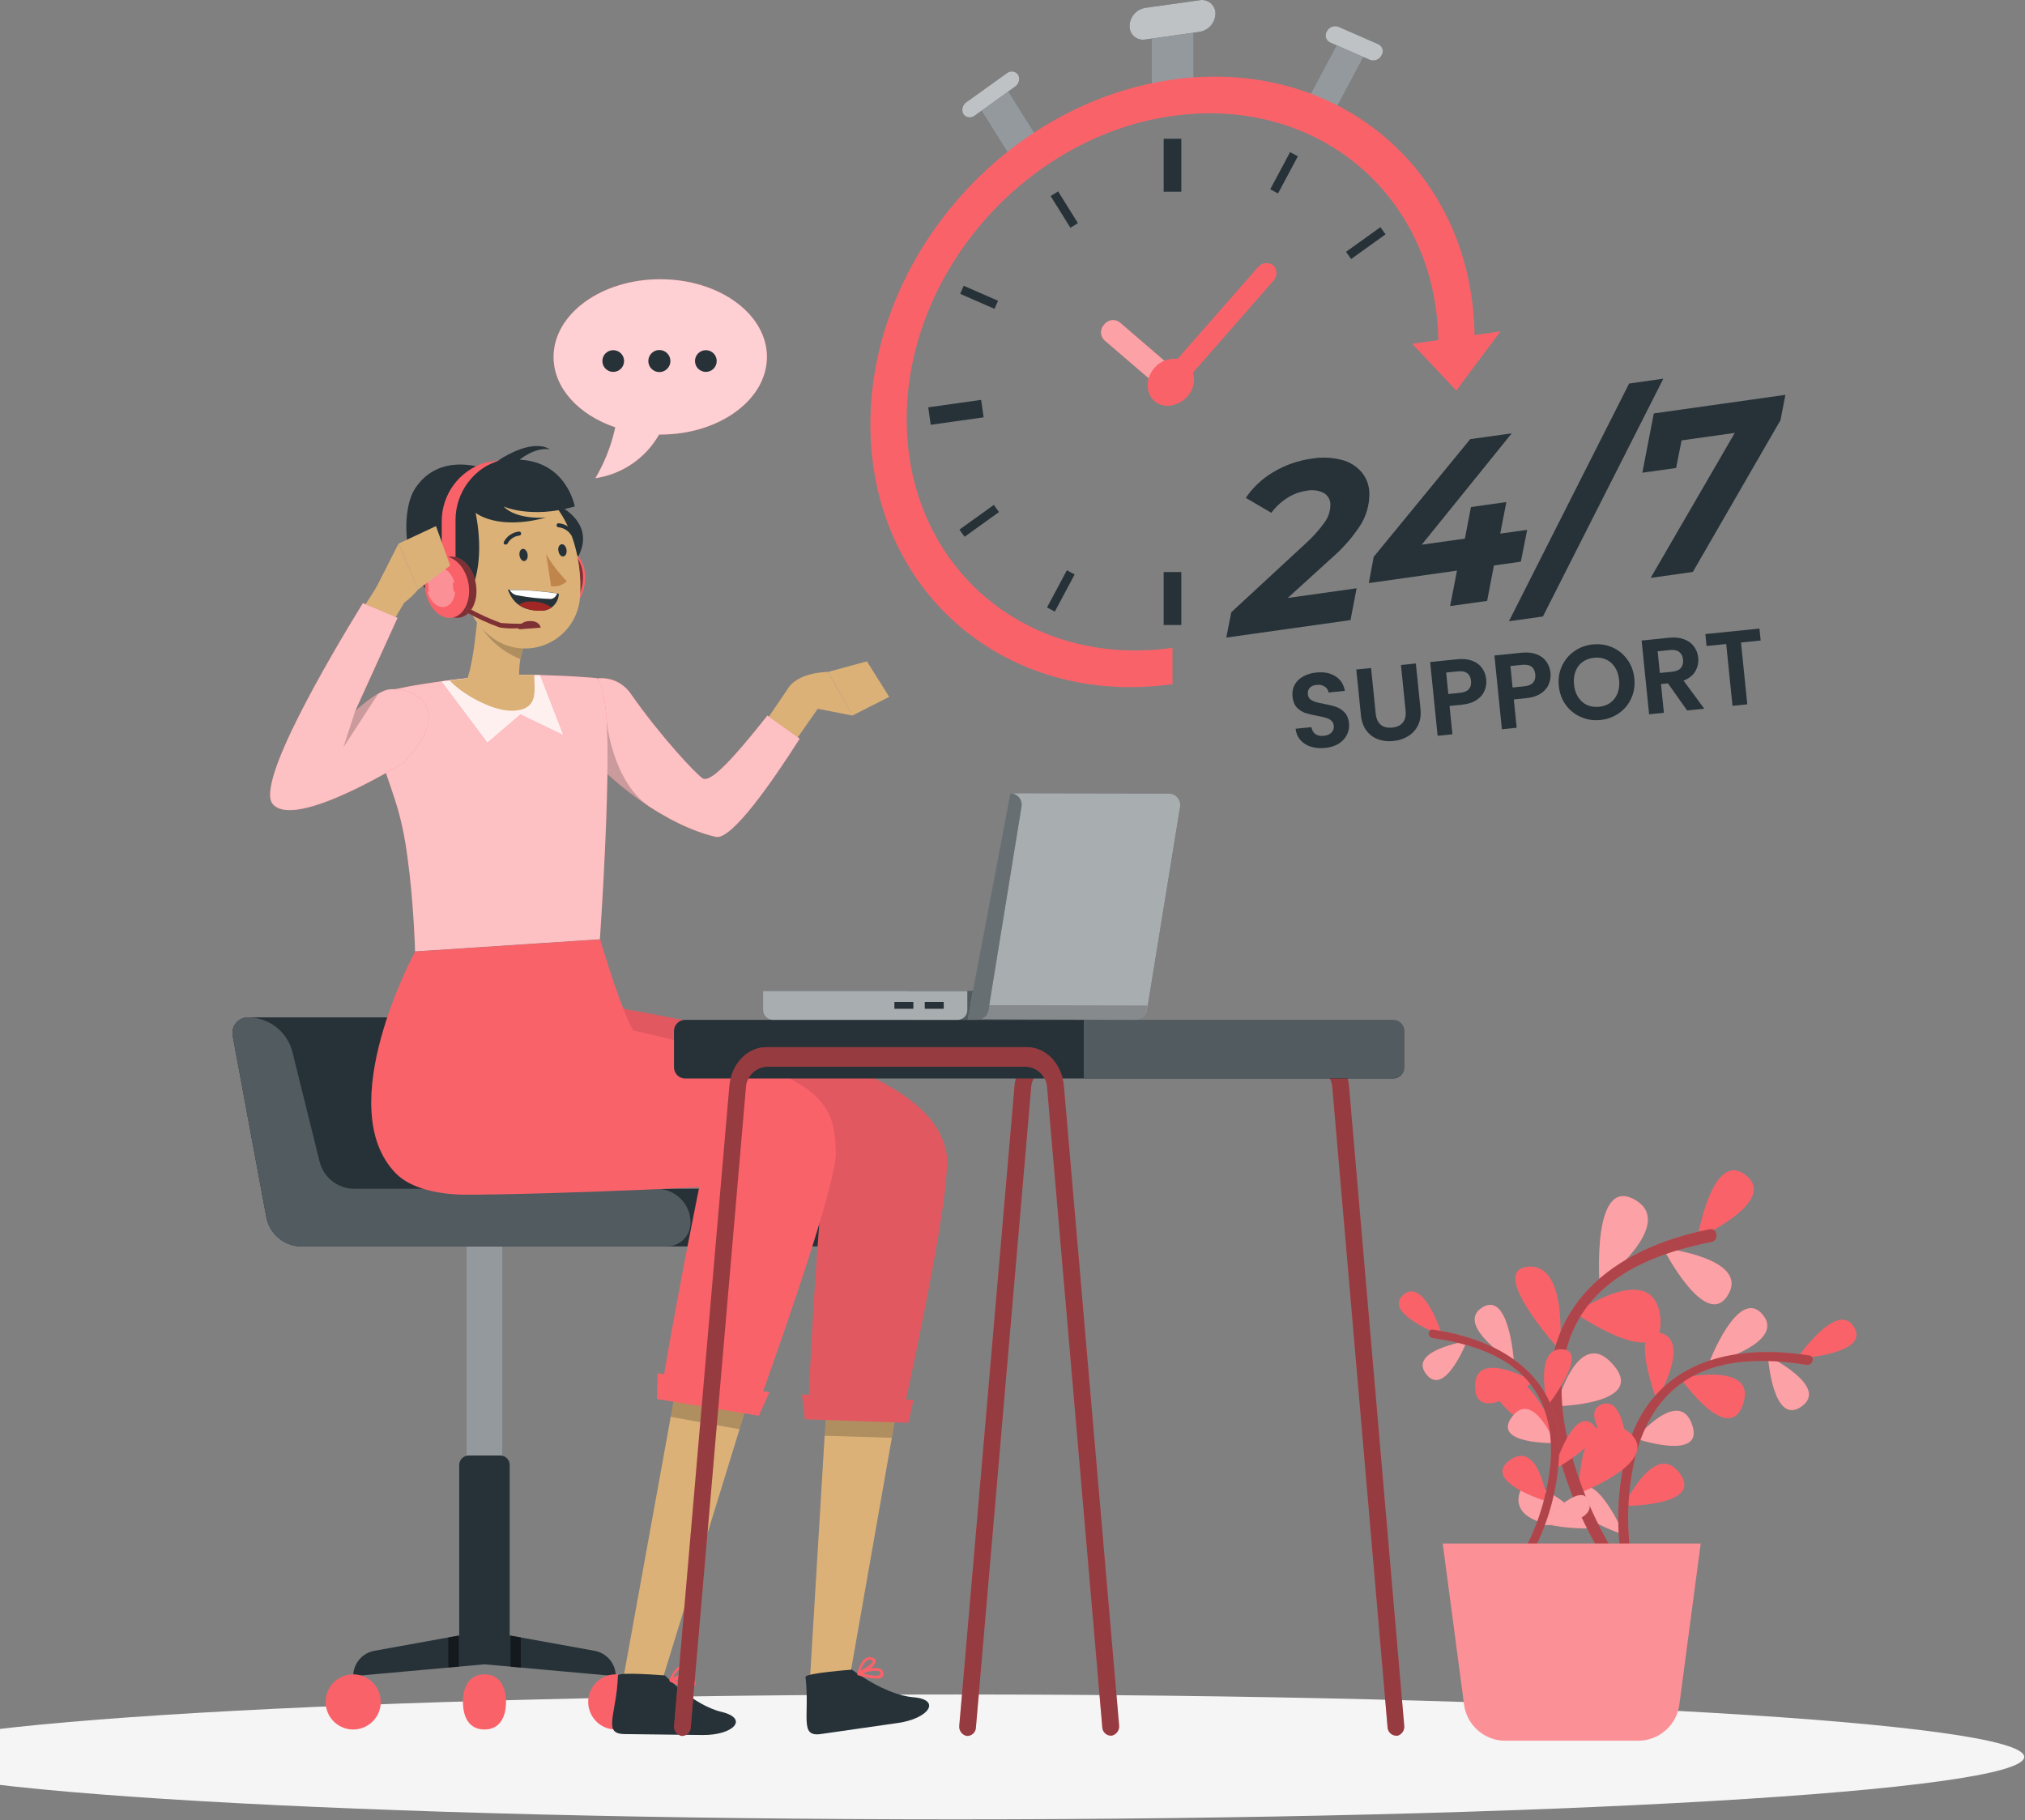 <svg width="415" height="373" viewBox="0 0 415 373" fill="none" xmlns="http://www.w3.org/2000/svg">
<rect x="0" y="0" width="415" height="373" fill="#808080" stroke="none"/>
<g clip-path="url(#clip0_199_3722)">
<path d="M195.79 372.869C316.768 372.869 414.842 367.14 414.842 360.073C414.842 353.007 316.768 347.277 195.79 347.277C74.811 347.277 -23.262 353.007 -23.262 360.073C-23.262 367.14 74.811 372.869 195.79 372.869Z" fill="#F5F5F5"/>
<path d="M235.961 22.517V4.906L244.616 3.686V21.296L235.961 22.517Z" fill="#263238"/>
<path d="M207.187 32.329L200.703 21.997L206.227 18.041L212.702 28.361L207.187 32.329Z" fill="#263238"/>
<path d="M267.867 20.595L274.351 8.455L279.866 10.863L273.391 23.014L267.867 20.595Z" fill="#263238"/>
<g opacity="0.5">
<path d="M235.965 22.517V4.906L244.62 3.686V21.296L235.965 22.517Z" fill="white"/>
<path d="M207.187 32.329L200.703 21.997L206.227 18.041L212.702 28.361L207.187 32.329Z" fill="white"/>
<path d="M267.867 20.595L274.351 8.455L279.866 10.863L273.391 23.014L267.867 20.595Z" fill="white"/>
</g>
<path d="M245.848 6.523L234.731 8.094C234.329 8.168 233.913 8.151 233.517 8.044C233.12 7.937 232.754 7.742 232.442 7.475C232.131 7.207 231.884 6.872 231.719 6.496C231.555 6.12 231.476 5.712 231.49 5.302C231.515 4.404 231.853 3.544 232.444 2.869C233.037 2.194 233.846 1.747 234.731 1.605L245.848 0.046C246.252 -0.029 246.666 -0.012 247.061 0.094C247.457 0.201 247.824 0.395 248.133 0.661C248.445 0.928 248.691 1.261 248.857 1.635C249.022 2.01 249.103 2.417 249.091 2.826C249.064 3.723 248.725 4.582 248.133 5.257C247.542 5.931 246.733 6.379 245.848 6.523Z" fill="#263238"/>
<path d="M208.023 17.758L199.788 23.681C199.617 23.824 199.417 23.93 199.205 23.994C198.99 24.057 198.765 24.075 198.544 24.047C198.321 24.02 198.108 23.947 197.917 23.833C197.724 23.72 197.558 23.568 197.426 23.387C197.209 22.972 197.154 22.492 197.27 22.038C197.387 21.585 197.669 21.192 198.059 20.934L206.306 15.022C206.475 14.878 206.675 14.77 206.887 14.706C207.1 14.642 207.325 14.623 207.546 14.651C207.767 14.679 207.98 14.752 208.171 14.867C208.362 14.981 208.528 15.134 208.656 15.316C208.873 15.729 208.928 16.208 208.812 16.659C208.695 17.11 208.413 17.502 208.023 17.758Z" fill="#263238"/>
<path d="M280.791 12.288L272.545 8.693C272.347 8.593 272.174 8.454 272.034 8.283C271.894 8.112 271.791 7.914 271.73 7.702C271.671 7.489 271.657 7.267 271.687 7.048C271.718 6.83 271.795 6.62 271.912 6.432C272.117 6.009 272.472 5.677 272.907 5.5C273.343 5.323 273.83 5.313 274.272 5.472L282.508 9.078C282.708 9.175 282.883 9.313 283.025 9.483C283.167 9.654 283.271 9.852 283.333 10.066C283.392 10.279 283.405 10.503 283.372 10.722C283.34 10.942 283.262 11.152 283.141 11.338C282.934 11.758 282.581 12.088 282.148 12.263C281.714 12.438 281.231 12.447 280.791 12.288Z" fill="#263238"/>
<path opacity="0.7" d="M245.848 6.523L234.731 8.094C234.329 8.168 233.913 8.151 233.517 8.044C233.12 7.937 232.754 7.742 232.442 7.475C232.131 7.207 231.884 6.872 231.719 6.496C231.555 6.12 231.476 5.712 231.49 5.302C231.515 4.404 231.853 3.544 232.444 2.869C233.037 2.194 233.846 1.747 234.731 1.605L245.848 0.046C246.252 -0.029 246.666 -0.012 247.061 0.094C247.457 0.201 247.824 0.395 248.133 0.661C248.445 0.928 248.691 1.261 248.857 1.635C249.022 2.01 249.103 2.417 249.091 2.826C249.064 3.723 248.725 4.582 248.133 5.257C247.542 5.931 246.733 6.379 245.848 6.523Z" fill="white"/>
<path opacity="0.7" d="M208.023 17.758L199.788 23.681C199.617 23.824 199.417 23.93 199.205 23.994C198.99 24.057 198.765 24.075 198.544 24.047C198.321 24.02 198.108 23.947 197.917 23.833C197.724 23.72 197.558 23.568 197.426 23.387C197.209 22.972 197.154 22.492 197.27 22.038C197.387 21.585 197.669 21.192 198.059 20.934L206.306 15.022C206.475 14.878 206.675 14.77 206.887 14.706C207.1 14.642 207.325 14.623 207.546 14.651C207.767 14.679 207.98 14.752 208.171 14.867C208.362 14.981 208.528 15.134 208.656 15.316C208.873 15.729 208.928 16.208 208.812 16.659C208.695 17.11 208.413 17.502 208.023 17.758Z" fill="white"/>
<path opacity="0.7" d="M280.791 12.288L272.545 8.693C272.347 8.593 272.174 8.454 272.034 8.283C271.894 8.112 271.791 7.914 271.73 7.702C271.671 7.489 271.657 7.267 271.687 7.048C271.718 6.83 271.795 6.62 271.912 6.432C272.117 6.009 272.472 5.677 272.907 5.5C273.343 5.323 273.83 5.313 274.272 5.472L282.508 9.078C282.708 9.175 282.883 9.313 283.025 9.483C283.167 9.654 283.271 9.852 283.333 10.066C283.392 10.279 283.405 10.503 283.372 10.722C283.34 10.942 283.262 11.152 283.141 11.338C282.934 11.758 282.581 12.088 282.148 12.263C281.714 12.438 281.231 12.447 280.791 12.288Z" fill="white"/>
<path d="M240.291 132.771C210.204 136.999 185.813 116.031 185.813 85.93C185.813 55.828 210.204 27.988 240.291 23.761C270.376 19.533 294.769 40.501 294.769 70.602L302.201 69.562C302.201 35.347 274.476 11.519 240.291 16.323C206.103 21.127 178.379 52.765 178.379 86.97C178.379 121.174 206.093 145.013 240.291 140.209V132.771Z" fill="#FA626A"/>
<path d="M218.643 116.875L214.578 124.493L216.173 125.345L220.238 117.727L218.643 116.875Z" fill="#263238"/>
<path d="M264.386 31.178L260.32 38.796L261.913 39.648L265.98 32.03L264.386 31.178Z" fill="#263238"/>
<path d="M197.5 58.566L196.777 60.224L203.817 63.3L204.54 61.642L197.5 58.566Z" fill="#263238"/>
<path d="M216.852 39.223L215.316 40.181L219.37 46.686L220.906 45.727L216.852 39.223Z" fill="#263238"/>
<path d="M203.675 103.479L196.625 108.539L197.68 110.009L204.728 104.948L203.675 103.479Z" fill="#263238"/>
<path d="M282.898 46.555L275.848 51.615L276.902 53.085L283.952 48.024L282.898 46.555Z" fill="#263238"/>
<path d="M201.076 81.953L190.234 83.478L190.738 87.059L201.579 85.535L201.076 81.953Z" fill="#263238"/>
<path d="M242.096 28.439H238.48V39.291H242.096V28.439Z" fill="#263238"/>
<path d="M242.096 117.24H238.48V128.092H242.096V117.24Z" fill="#263238"/>
<path d="M226.291 66.511C225.869 66.934 225.633 67.507 225.633 68.105C225.633 68.702 225.869 69.275 226.291 69.699L238.424 80.12L241.6 76.492L229.477 66.059C229.239 65.877 228.967 65.745 228.677 65.669C228.387 65.593 228.085 65.576 227.79 65.618C227.492 65.66 227.208 65.761 226.95 65.914C226.693 66.067 226.469 66.27 226.291 66.511Z" fill="#FA626A"/>
<path opacity="0.4" d="M226.291 66.511C225.869 66.934 225.633 67.507 225.633 68.105C225.633 68.702 225.869 69.275 226.291 69.699L238.424 80.12L241.6 76.492L229.477 66.059C229.239 65.877 228.967 65.745 228.677 65.669C228.387 65.593 228.085 65.576 227.79 65.618C227.492 65.66 227.208 65.761 226.95 65.914C226.693 66.067 226.469 66.27 226.291 66.511Z" fill="white"/>
<path d="M307.499 67.912L298.449 80.041L289.41 70.456L307.499 67.912Z" fill="#FA626A"/>
<path d="M260.933 54.369C260.695 54.188 260.423 54.055 260.133 53.979C259.843 53.904 259.541 53.886 259.246 53.929C258.948 53.971 258.664 54.071 258.406 54.225C258.149 54.378 257.925 54.581 257.747 54.822L241.319 73.563C240.439 73.452 239.546 73.562 238.718 73.884C237.892 74.206 237.159 74.728 236.585 75.405C234.732 77.53 234.732 80.548 236.585 82.187C238.438 83.826 241.467 83.318 243.365 81.238C243.949 80.585 244.361 79.796 244.558 78.942C244.755 78.088 244.733 77.198 244.495 76.355L260.921 57.602C261.136 57.392 261.31 57.142 261.426 56.864C261.544 56.587 261.605 56.289 261.607 55.988C261.607 55.687 261.548 55.389 261.432 55.111C261.318 54.833 261.146 54.581 260.933 54.369Z" fill="#FA626A"/>
<path d="M263.902 122.553L278.024 120.564L276.77 127.086L251.316 130.669L252.332 125.481L267.652 111.317C269.093 110.014 270.389 108.559 271.516 106.977C272.218 105.982 272.611 104.803 272.646 103.586C272.676 103.093 272.575 102.601 272.352 102.16C272.129 101.719 271.794 101.345 271.38 101.077C270.255 100.481 268.951 100.308 267.709 100.591C266.319 100.788 264.989 101.286 263.812 102.049C262.54 102.851 261.432 103.887 260.547 105.1L255.315 102.037C256.777 99.873 258.71 98.065 260.965 96.747C263.384 95.298 266.075 94.359 268.873 93.989C270.925 93.645 273.028 93.741 275.041 94.272C276.66 94.692 278.103 95.614 279.164 96.906C280.157 98.179 280.676 99.757 280.633 101.37C280.613 103.523 280.015 105.631 278.906 107.474C277.247 110.049 275.227 112.371 272.906 114.369L263.902 122.553Z" fill="#263238"/>
<path d="M311.679 115.114L306.165 115.894L304.765 123.151L297.185 124.213L298.596 116.945L280.52 119.5L281.525 114.119L301.307 89.997L309.814 88.811L291.365 111.632L300.211 110.389L301.455 103.912L308.708 102.895L307.454 109.36L312.978 108.592L311.679 115.114Z" fill="#263238"/>
<path d="M333.868 78.604L340.883 77.609L316.198 126.35L309.238 127.322L333.868 78.604Z" fill="#263238"/>
<path d="M365.896 80.922L364.891 86.11L346.927 117.217L338.283 118.438L355.524 88.721L344.622 90.258L343.492 95.91L336.578 96.882L338.928 84.731L365.896 80.922Z" fill="#263238"/>
<path d="M271.573 153.29C270.52 153.397 269.55 153.313 268.661 153.039C267.788 152.763 267.072 152.31 266.512 151.682C265.952 151.053 265.619 150.277 265.511 149.355L268.758 149.025C268.864 149.641 269.13 150.11 269.556 150.432C269.998 150.752 270.564 150.876 271.256 150.806C271.963 150.734 272.502 150.512 272.872 150.138C273.241 149.751 273.399 149.283 273.343 148.734C273.296 148.286 273.123 147.932 272.819 147.671C272.515 147.411 272.147 147.222 271.711 147.106C271.291 146.973 270.707 146.843 269.966 146.714C268.955 146.525 268.127 146.325 267.478 146.113C266.843 145.886 266.272 145.514 265.769 144.996C265.276 144.462 264.982 143.719 264.886 142.766C264.795 141.871 264.939 141.069 265.319 140.359C265.7 139.649 266.276 139.08 267.048 138.652C267.821 138.209 268.726 137.934 269.765 137.829C271.323 137.67 272.626 137.925 273.669 138.592C274.727 139.243 275.374 140.242 275.615 141.589L272.281 141.928C272.198 141.411 271.932 141.008 271.48 140.718C271.041 140.412 270.481 140.294 269.803 140.363C269.211 140.423 268.75 140.623 268.421 140.963C268.105 141.301 267.977 141.759 268.034 142.337C268.076 142.741 268.241 143.067 268.527 143.315C268.829 143.547 269.182 143.73 269.59 143.864C270.01 143.982 270.591 144.112 271.334 144.255C272.346 144.445 273.176 144.652 273.826 144.878C274.475 145.103 275.055 145.482 275.559 146.015C276.066 146.547 276.366 147.282 276.462 148.22C276.543 149.029 276.411 149.801 276.062 150.537C275.713 151.272 275.157 151.89 274.392 152.391C273.625 152.877 272.685 153.177 271.573 153.29Z" fill="#263238"/>
<path d="M280.985 136.907L281.934 146.263C282.038 147.288 282.385 148.048 282.975 148.542C283.562 149.022 284.341 149.213 285.307 149.115C286.289 149.015 287.018 148.671 287.499 148.083C287.976 147.48 288.164 146.666 288.059 145.641L287.111 136.284L290.163 135.975L291.111 145.309C291.241 146.594 291.069 147.713 290.598 148.665C290.139 149.602 289.463 150.341 288.57 150.884C287.692 151.426 286.683 151.754 285.543 151.87C284.418 151.984 283.369 151.865 282.401 151.511C281.447 151.156 280.658 150.565 280.033 149.738C279.41 148.897 279.032 147.834 278.901 146.549L277.953 137.215L280.985 136.907Z" fill="#263238"/>
<path d="M304.584 139.237C304.666 140.045 304.548 140.823 304.229 141.57C303.927 142.316 303.385 142.947 302.606 143.463C301.843 143.979 300.84 144.299 299.598 144.425L297.066 144.683L297.656 150.487L294.624 150.795L293.09 135.678L298.653 135.112C299.822 134.994 300.84 135.095 301.703 135.416C302.567 135.736 303.235 136.23 303.712 136.896C304.201 137.561 304.493 138.341 304.584 139.237ZM299.221 141.991C300.057 141.906 300.658 141.656 301.025 141.239C301.39 140.808 301.536 140.246 301.467 139.553C301.317 138.08 300.42 137.428 298.774 137.595L296.372 137.839L296.818 142.235L299.221 141.991Z" fill="#263238"/>
<path d="M317.754 137.899C317.836 138.707 317.718 139.485 317.401 140.232C317.097 140.978 316.555 141.609 315.776 142.126C315.013 142.641 314.01 142.962 312.77 143.088L310.236 143.345L310.826 149.149L307.796 149.457L306.262 134.34L311.823 133.775C312.992 133.656 314.01 133.757 314.873 134.078C315.737 134.398 316.407 134.892 316.882 135.558C317.373 136.224 317.663 137.004 317.754 137.899ZM312.391 140.653C313.227 140.568 313.828 140.318 314.195 139.901C314.56 139.47 314.708 138.909 314.637 138.215C314.487 136.743 313.59 136.09 311.946 136.257L309.542 136.501L309.988 140.898L312.391 140.653Z" fill="#263238"/>
<path d="M327.993 147.559C326.58 147.702 325.247 147.502 323.995 146.958C322.745 146.414 321.714 145.592 320.902 144.493C320.089 143.38 319.608 142.079 319.457 140.592C319.307 139.119 319.52 137.763 320.093 136.523C320.667 135.269 321.511 134.25 322.627 133.465C323.743 132.681 325.008 132.217 326.422 132.073C327.851 131.928 329.184 132.128 330.42 132.674C331.67 133.218 332.695 134.047 333.494 135.162C334.304 136.261 334.785 137.547 334.935 139.02C335.085 140.507 334.874 141.878 334.302 143.132C333.742 144.371 332.904 145.382 331.788 146.167C330.672 146.951 329.407 147.415 327.993 147.559ZM327.719 144.851C328.628 144.759 329.409 144.475 330.059 144.001C330.71 143.512 331.191 142.865 331.502 142.06C331.816 141.255 331.92 140.347 331.818 139.337C331.715 138.326 331.431 137.465 330.964 136.754C330.497 136.028 329.898 135.498 329.162 135.164C328.429 134.83 327.609 134.71 326.7 134.802C325.789 134.894 325.002 135.179 324.336 135.655C323.683 136.129 323.202 136.769 322.891 137.574C322.577 138.364 322.471 139.265 322.574 140.276C322.676 141.286 322.962 142.154 323.429 142.88C323.896 143.606 324.498 144.143 325.233 144.491C325.98 144.824 326.81 144.944 327.719 144.851Z" fill="#263238"/>
<path d="M345.755 145.603L341.824 140.05L340.396 140.195L340.994 146.086L337.964 146.394L336.43 131.277L342.1 130.701C343.269 130.582 344.286 130.69 345.152 131.026C346.015 131.346 346.685 131.84 347.161 132.506C347.649 133.157 347.937 133.915 348.026 134.782C348.127 135.778 347.929 136.71 347.435 137.577C346.938 138.43 346.135 139.065 345.025 139.484L349.262 145.247L345.755 145.603ZM340.166 137.921L342.697 137.664C343.521 137.58 344.115 137.323 344.479 136.892C344.842 136.447 344.988 135.871 344.915 135.163C344.844 134.47 344.588 133.956 344.146 133.622C343.703 133.273 343.07 133.14 342.248 133.224L339.714 133.481L340.166 137.921Z" fill="#263238"/>
<path d="M360.576 128.824L360.824 131.271L356.799 131.68L358.084 144.35L355.054 144.658L353.768 131.988L349.741 132.397L349.492 129.95L360.576 128.824Z" fill="#263238"/>
<path d="M135.31 57.23C123.233 57.23 113.449 64.363 113.449 73.157C113.449 79.543 118.635 85.048 126.103 87.58C125.302 91.248 123.926 94.766 122.024 98.002C124.734 97.599 127.317 96.584 129.578 95.035C131.839 93.486 133.718 91.443 135.073 89.061H135.31C147.388 89.061 157.171 81.94 157.171 73.146C157.171 64.352 147.388 57.23 135.31 57.23Z" fill="#FA626A"/>
<path opacity="0.7" d="M135.31 57.23C123.233 57.23 113.449 64.363 113.449 73.157C113.449 79.543 118.635 85.048 126.103 87.58C125.302 91.248 123.926 94.766 122.024 98.002C124.734 97.599 127.317 96.584 129.578 95.035C131.839 93.486 133.718 91.443 135.073 89.061H135.31C147.388 89.061 157.171 81.94 157.171 73.146C157.171 64.352 147.388 57.23 135.31 57.23Z" fill="white"/>
<path d="M125.675 76.219C126.904 76.219 127.9 75.222 127.9 73.992C127.9 72.763 126.904 71.766 125.675 71.766C124.446 71.766 123.449 72.763 123.449 73.992C123.449 75.222 124.446 76.219 125.675 76.219Z" fill="#263238"/>
<path d="M137.39 73.993C137.39 74.44 137.258 74.877 137.009 75.249C136.761 75.621 136.408 75.911 135.995 76.082C135.583 76.253 135.128 76.298 134.69 76.21C134.252 76.123 133.849 75.908 133.533 75.592C133.217 75.276 133.002 74.873 132.914 74.434C132.827 73.996 132.872 73.541 133.043 73.128C133.214 72.715 133.504 72.362 133.875 72.114C134.247 71.865 134.684 71.732 135.131 71.732C135.73 71.732 136.305 71.971 136.728 72.395C137.152 72.819 137.39 73.394 137.39 73.993Z" fill="#263238"/>
<path d="M144.655 76.219C145.885 76.219 146.881 75.222 146.881 73.992C146.881 72.763 145.885 71.766 144.655 71.766C143.426 71.766 142.43 72.763 142.43 73.992C142.43 75.222 143.426 76.219 144.655 76.219Z" fill="#263238"/>
<path d="M333.62 300.911C333.62 300.911 333.766 285.82 328.275 287.81C322.785 289.8 333.62 300.911 333.62 300.911Z" fill="#FA626A"/>
<path d="M339.517 286.94C339.517 286.94 346.794 274.866 340.217 273.138C333.642 271.408 339.517 286.94 339.517 286.94Z" fill="#FA626A"/>
<path d="M368.27 278.417C368.27 278.417 383.375 277.636 379.962 271.973C376.552 266.31 368.27 278.417 368.27 278.417Z" fill="#FA626A"/>
<path d="M344.375 282.428C344.375 282.428 360.192 278.856 357.233 287.742C354.272 296.626 344.375 282.428 344.375 282.428Z" fill="#FA626A"/>
<path d="M332.887 314.553C332.887 314.553 326.842 300.853 323.453 305.726C320.064 310.598 332.887 314.553 332.887 314.553Z" fill="#FA626A"/>
<path d="M350.125 279.581C350.125 279.581 366.236 275.354 361.219 269.409C356.203 263.462 350.125 279.581 350.125 279.581Z" fill="#FA626A"/>
<path d="M362.305 277.92C362.305 277.92 375.048 284.181 369.173 288.274C363.298 292.365 362.305 277.92 362.305 277.92Z" fill="#FA626A"/>
<path d="M335.215 294.839C335.215 294.839 344.037 284.215 346.76 291.935C349.483 299.656 335.215 294.839 335.215 294.839Z" fill="#FA626A"/>
<g opacity="0.4">
<path d="M332.887 314.554C332.887 314.554 326.842 300.855 323.453 305.728C320.064 310.6 332.887 314.554 332.887 314.554Z" fill="white"/>
<path d="M350.129 279.581C350.129 279.581 366.24 275.354 361.223 269.409C356.207 263.462 350.129 279.581 350.129 279.581Z" fill="white"/>
<path d="M362.309 277.92C362.309 277.92 375.052 284.181 369.177 288.274C363.302 292.365 362.309 277.92 362.309 277.92Z" fill="white"/>
<path d="M335.215 294.84C335.215 294.84 344.037 284.216 346.76 291.934C349.483 299.654 335.215 294.84 335.215 294.84Z" fill="white"/>
</g>
<path d="M332.793 308.631C332.793 308.631 339.121 295.066 344.216 301.905C349.31 308.744 332.793 308.631 332.793 308.631Z" fill="#FA626A"/>
<path d="M332.897 322.896C330.978 314.056 331.254 304.881 333.699 296.175C338.872 279.219 354.747 275.229 370.789 277.795C372.066 277.998 371.5 279.919 370.235 279.716C361.718 278.359 352.16 278.223 344.737 283.379C339.426 287.097 336.422 293.009 334.975 299.203C333.279 306.84 333.238 314.754 334.85 322.409C335.111 323.675 333.169 324.173 332.897 322.906V322.896Z" fill="#FA626A"/>
<g opacity="0.3">
<path d="M332.897 322.895C330.978 314.057 331.254 304.883 333.699 296.174C338.872 279.22 354.747 275.23 370.789 277.794C372.066 277.999 371.5 279.921 370.235 279.717C361.718 278.36 352.16 278.224 344.737 283.378C339.426 287.098 336.422 293.01 334.975 299.204C333.279 306.841 333.238 314.755 334.85 322.41C335.111 323.677 333.169 324.174 332.897 322.907V322.895Z" fill="black"/>
</g>
<path d="M320.321 296.332C320.321 296.332 312.414 277.885 307.284 282.7C302.154 287.515 320.321 296.332 320.321 296.332Z" fill="#FA626A"/>
<path d="M319.643 276.708C319.643 276.708 321.518 258.839 313.113 259.606C304.707 260.375 319.643 276.708 319.643 276.708Z" fill="#FA626A"/>
<path d="M347.879 253.786C347.879 253.786 364.656 246.247 357.764 240.844C350.872 235.439 347.879 253.786 347.879 253.786Z" fill="#FA626A"/>
<path d="M322.785 269.102C322.785 269.102 338.93 257.797 340.253 269.96C341.574 282.122 322.785 269.102 322.785 269.102Z" fill="#FA626A"/>
<path d="M326.761 313.219C326.761 313.219 312.538 299.226 311.261 306.619C309.983 314.01 326.761 313.219 326.761 313.219Z" fill="#FA626A"/>
<path d="M327.812 263.121C327.812 263.121 343.923 250.937 335.044 245.884C326.164 240.832 327.812 263.121 327.812 263.121Z" fill="#FA626A"/>
<path d="M340.816 255.785C340.816 255.785 358.656 257.854 354.126 265.393C349.595 272.934 340.816 255.785 340.816 255.785Z" fill="#FA626A"/>
<path d="M318.934 288.207C318.934 288.207 323.34 271.421 330.548 279.638C337.755 287.855 318.934 288.207 318.934 288.207Z" fill="#FA626A"/>
<g opacity="0.4">
<path d="M326.761 313.219C326.761 313.219 312.538 299.226 311.261 306.619C309.983 314.01 326.761 313.219 326.761 313.219Z" fill="white"/>
<path d="M327.812 263.121C327.812 263.121 343.923 250.937 335.044 245.884C326.164 240.832 327.812 263.121 327.812 263.121Z" fill="white"/>
<path d="M340.816 255.785C340.816 255.785 358.656 257.854 354.126 265.393C349.595 272.934 340.816 255.785 340.816 255.785Z" fill="white"/>
<path d="M318.934 288.207C318.934 288.207 323.34 271.421 330.548 279.638C337.755 287.855 318.934 288.207 318.934 288.207Z" fill="white"/>
</g>
<path d="M323.52 306.053C323.52 306.053 323.52 286.758 332.941 292.873C342.363 298.988 323.52 306.053 323.52 306.053Z" fill="#FA626A"/>
<path d="M331.194 323.369C324.573 313.682 319.465 301.893 317.929 290.5C314.834 267.621 330.764 255.809 350.41 251.919C351.969 251.616 352.342 254.182 350.806 254.519C340.379 256.577 329.34 260.612 323.692 270.108C319.613 276.947 319.319 285.458 320.958 293.618C323.136 303.743 327.274 313.343 333.135 321.878C333.23 322.006 333.299 322.154 333.339 322.308C333.376 322.464 333.384 322.626 333.36 322.786C333.335 322.943 333.279 323.095 333.197 323.233C333.114 323.369 333.005 323.49 332.877 323.584C332.747 323.679 332.601 323.748 332.445 323.786C332.29 323.825 332.128 323.833 331.97 323.807C331.811 323.784 331.659 323.728 331.523 323.646C331.385 323.563 331.265 323.454 331.17 323.324L331.194 323.369Z" fill="#FA626A"/>
<g opacity="0.3">
<path d="M331.194 323.37C324.573 313.683 319.465 301.893 317.929 290.5C314.834 267.621 330.764 255.81 350.41 251.922C351.969 251.616 352.342 254.182 350.806 254.521C340.379 256.579 329.34 260.613 323.692 270.108C319.613 276.947 319.319 285.458 320.958 293.62C323.136 303.743 327.274 313.343 333.135 321.878C333.23 322.007 333.299 322.155 333.339 322.31C333.376 322.466 333.384 322.628 333.36 322.786C333.335 322.944 333.279 323.095 333.197 323.234C333.114 323.37 333.005 323.49 332.877 323.585C332.747 323.679 332.601 323.748 332.445 323.788C332.29 323.825 332.128 323.833 331.97 323.81C331.811 323.784 331.659 323.729 331.523 323.646C331.385 323.563 331.265 323.454 331.17 323.324L331.194 323.37Z" fill="black"/>
</g>
<path d="M318.449 301.18C318.449 301.18 322.199 288.667 326.221 291.72C330.243 294.772 318.449 301.18 318.449 301.18Z" fill="#FA626A"/>
<path d="M317.136 288.115C317.136 288.115 314.232 276.256 320.107 276.528C325.982 276.798 317.136 288.115 317.136 288.115Z" fill="#FA626A"/>
<path d="M295.569 273.726C295.569 273.726 283.288 269.205 287.57 265.394C291.853 261.585 295.569 273.726 295.569 273.726Z" fill="#FA626A"/>
<path d="M314.29 283.129C314.29 283.129 302.11 276.111 302.303 284.261C302.494 292.41 314.29 283.129 314.29 283.129Z" fill="#FA626A"/>
<path d="M315.543 312.632C315.543 312.632 324.107 302.899 325.655 307.783C327.202 312.665 315.543 312.632 315.543 312.632Z" fill="#FA626A"/>
<path d="M310.27 279.299C310.27 279.299 298.044 271.658 303.716 267.995C309.388 264.334 310.27 279.299 310.27 279.299Z" fill="#FA626A"/>
<path d="M300.622 274.855C300.622 274.855 288.487 276.753 292.294 281.637C296.103 286.521 300.622 274.855 300.622 274.855Z" fill="#FA626A"/>
<path d="M318.673 295.745C318.673 295.745 314.155 284.689 309.873 290.376C305.591 296.061 318.673 295.745 318.673 295.745Z" fill="#FA626A"/>
<g opacity="0.4">
<path d="M315.547 312.632C315.547 312.632 324.111 302.899 325.659 307.783C327.206 312.667 315.547 312.632 315.547 312.632Z" fill="white"/>
<path d="M310.27 279.299C310.27 279.299 298.044 271.658 303.716 267.995C309.388 264.334 310.27 279.299 310.27 279.299Z" fill="white"/>
<path d="M300.622 274.857C300.622 274.857 288.487 276.757 292.294 281.639C296.103 286.523 300.622 274.857 300.622 274.857Z" fill="white"/>
<path d="M318.673 295.745C318.673 295.745 314.155 284.689 309.873 290.376C305.591 296.061 318.673 295.745 318.673 295.745Z" fill="white"/>
</g>
<path d="M317.114 307.76C317.114 307.76 315.387 294.909 309.409 299.261C303.434 303.612 317.114 307.76 317.114 307.76Z" fill="#FA626A"/>
<path d="M313.375 319.515C317.231 312.708 319.356 305.058 319.565 297.235C319.644 281.909 307.567 274.516 293.648 272.504C292.518 272.346 292.518 274.086 293.648 274.244C301.037 275.307 309.002 277.635 313.769 283.83C317.158 288.261 318.175 293.924 317.781 299.405C317.219 306.157 315.218 312.708 311.916 318.621C311.374 319.594 312.854 320.509 313.408 319.527L313.375 319.515Z" fill="#FA626A"/>
<g opacity="0.3">
<path d="M313.375 319.515C317.231 312.708 319.356 305.058 319.565 297.235C319.644 281.909 307.567 274.516 293.648 272.504C292.518 272.346 292.518 274.086 293.648 274.244C301.037 275.307 309.002 277.635 313.769 283.83C317.158 288.261 318.175 293.924 317.781 299.405C317.219 306.157 315.218 312.708 311.916 318.621C311.374 319.594 312.854 320.509 313.408 319.527L313.375 319.515Z" fill="black"/>
</g>
<path d="M348.534 316.34L344.161 349.334C343.889 351.385 342.879 353.269 341.324 354.632C339.766 355.997 337.769 356.749 335.699 356.749H308.506C306.436 356.749 304.439 355.997 302.882 354.632C301.326 353.269 300.317 351.385 300.045 349.334L295.672 316.34H348.534Z" fill="#FA626A"/>
<path opacity="0.3" d="M348.534 316.34L344.161 349.334C343.889 351.385 342.879 353.269 341.324 354.632C339.766 355.997 337.769 356.749 335.699 356.749H308.506C306.436 356.749 304.439 355.997 302.882 354.632C301.326 353.269 300.317 351.385 300.045 349.334L295.672 316.34H348.534Z" fill="white"/>
<path d="M103.001 252.961H95.578V301.769H103.001V252.961Z" fill="#263238"/>
<path opacity="0.5" d="M103.001 252.961H95.578V301.769H103.001V252.961Z" fill="white"/>
<path d="M121.844 338.325L104.457 335.181V300.254C104.459 299.997 104.409 299.741 104.311 299.504C104.214 299.265 104.07 299.05 103.888 298.867C103.706 298.685 103.49 298.542 103.252 298.445C103.015 298.346 102.76 298.297 102.503 298.299H96.074C95.817 298.297 95.561 298.346 95.323 298.445C95.084 298.542 94.868 298.685 94.685 298.867C94.502 299.048 94.357 299.265 94.258 299.502C94.159 299.741 94.109 299.995 94.109 300.254V335.181L76.733 338.325C75.513 338.542 74.408 339.183 73.613 340.134C72.818 341.082 72.382 342.284 72.383 343.524L99.283 341.094L126.194 343.524C126.192 342.284 125.756 341.084 124.961 340.136C124.166 339.185 123.063 338.544 121.844 338.325Z" fill="#263238"/>
<path d="M78.032 348.804C78.032 349.922 77.701 351.015 77.08 351.944C76.459 352.873 75.577 353.597 74.545 354.025C73.513 354.453 72.377 354.565 71.281 354.346C70.185 354.127 69.179 353.591 68.389 352.8C67.599 352.009 67.061 351.003 66.843 349.906C66.625 348.809 66.737 347.673 67.164 346.64C67.592 345.608 68.316 344.724 69.245 344.103C70.174 343.484 71.266 343.152 72.383 343.152C73.881 343.152 75.318 343.746 76.377 344.807C77.437 345.866 78.032 347.304 78.032 348.804Z" fill="#FA626A"/>
<path d="M131.845 348.804C131.845 349.922 131.513 351.015 130.893 351.944C130.272 352.873 129.39 353.597 128.357 354.025C127.325 354.453 126.189 354.565 125.094 354.346C123.998 354.127 122.991 353.591 122.201 352.8C121.411 352.009 120.873 351.003 120.655 349.906C120.437 348.809 120.549 347.673 120.977 346.64C121.404 345.608 122.129 344.724 123.058 344.103C123.986 343.484 125.078 343.152 126.196 343.152C126.938 343.152 127.672 343.298 128.357 343.582C129.043 343.866 129.666 344.283 130.19 344.807C130.715 345.332 131.131 345.955 131.415 346.64C131.699 347.326 131.845 348.062 131.845 348.804Z" fill="#FA626A"/>
<path d="M103.698 348.804C103.698 351.922 102.41 354.455 99.281 354.455C96.151 354.455 94.875 351.922 94.875 348.804C94.875 345.683 96.163 343.152 99.281 343.152C102.399 343.152 103.698 345.683 103.698 348.804Z" fill="#FA626A"/>
<g opacity="0.5">
<path d="M104.629 335.205V341.58L106.73 341.772V335.59L104.629 335.205Z" fill="black"/>
<path d="M91.894 335.578V341.762L93.996 341.58V335.205L91.894 335.578Z" fill="black"/>
</g>
<path d="M50.826 208.504C50.358 208.506 49.895 208.608 49.471 208.808C49.047 209.007 48.672 209.297 48.373 209.658C48.073 210.017 47.856 210.439 47.737 210.893C47.619 211.344 47.601 211.82 47.685 212.279L54.577 249.435C54.888 251.122 55.781 252.648 57.1 253.747C58.419 254.846 60.08 255.447 61.796 255.447H170.401C171.041 255.447 171.675 255.321 172.267 255.077C172.859 254.83 173.396 254.471 173.848 254.017C174.301 253.564 174.659 253.025 174.903 252.433C175.147 251.84 175.272 251.205 175.27 250.566C175.27 248.727 174.541 246.964 173.242 245.666C171.943 244.366 170.182 243.636 168.345 243.636H106.377C104.734 243.636 103.139 243.086 101.845 242.074C100.551 241.062 99.633 239.646 99.237 238.052L93.69 215.648C93.185 213.611 92.013 211.8 90.361 210.504C88.709 209.21 86.671 208.506 84.572 208.504H50.826Z" fill="#263238"/>
<path d="M65.49 238.052L59.943 215.648C59.439 213.611 58.267 211.8 56.615 210.504C54.962 209.21 52.925 208.506 50.826 208.504C50.358 208.506 49.895 208.608 49.471 208.808C49.047 209.007 48.672 209.297 48.373 209.658C48.073 210.017 47.856 210.439 47.737 210.893C47.619 211.344 47.601 211.82 47.685 212.279L54.577 249.435C54.888 251.122 55.781 252.648 57.1 253.747C58.419 254.846 60.08 255.447 61.796 255.447H136.643C137.285 255.449 137.92 255.323 138.513 255.079C139.106 254.834 139.644 254.475 140.098 254.021C140.551 253.568 140.911 253.029 141.156 252.435C141.4 251.842 141.526 251.207 141.524 250.566C141.521 248.727 140.79 246.968 139.492 245.668C138.194 244.37 136.434 243.638 134.599 243.636H72.642C70.997 243.64 69.398 243.094 68.101 242.08C66.805 241.068 65.885 239.65 65.49 238.052Z" fill="#263238"/>
<path opacity="0.2" d="M65.49 238.052L59.943 215.648C59.439 213.611 58.267 211.8 56.615 210.504C54.962 209.21 52.925 208.506 50.826 208.504C50.358 208.506 49.895 208.608 49.471 208.808C49.047 209.007 48.672 209.297 48.373 209.658C48.073 210.017 47.856 210.439 47.737 210.893C47.619 211.344 47.601 211.82 47.685 212.279L54.577 249.435C54.888 251.122 55.781 252.648 57.1 253.747C58.419 254.846 60.08 255.447 61.796 255.447H136.643C137.285 255.449 137.92 255.323 138.513 255.079C139.106 254.834 139.644 254.475 140.098 254.021C140.551 253.568 140.911 253.029 141.156 252.435C141.4 251.842 141.526 251.207 141.524 250.566C141.521 248.727 140.79 246.968 139.492 245.668C138.194 244.37 136.434 243.638 134.599 243.636H72.642C70.997 243.64 69.398 243.094 68.101 242.08C66.805 241.068 65.885 239.65 65.49 238.052Z" fill="white"/>
<path d="M111.371 102.195C111.371 102.195 123.731 105.88 117.958 115.025L112.591 107.203L111.371 102.195Z" fill="#263238"/>
<path d="M155.895 149.33L161.284 141.418L166.616 143.114L167.588 145.261L160.945 154.767L155.895 149.33Z" fill="#DBB178"/>
<path d="M163.882 151.399C158.482 159.877 149.963 172.243 146.709 171.509C137.151 169.372 124.012 160.318 117.268 150.371C116.249 148.87 115.832 147.042 116.098 145.248C116.363 143.453 117.293 141.825 118.702 140.684V140.616C119.438 140.015 120.284 139.566 121.194 139.293C122.103 139.02 123.057 138.929 124.002 139.026C124.946 139.122 125.862 139.404 126.698 139.856C127.533 140.307 128.271 140.919 128.87 141.656C128.995 141.803 129.108 141.961 129.221 142.119C135.197 150.699 142.778 158.837 144.021 159.527C145.478 160.363 149.263 156.78 157.273 146.652L163.882 151.399Z" fill="#FA626A"/>
<path opacity="0.6" d="M163.882 151.399C158.482 159.877 149.963 172.243 146.709 171.509C137.151 169.372 124.012 160.318 117.268 150.371C116.249 148.87 115.832 147.042 116.098 145.248C116.363 143.453 117.293 141.825 118.702 140.684V140.616C119.438 140.015 120.284 139.566 121.194 139.293C122.103 139.02 123.057 138.929 124.002 139.026C124.946 139.122 125.862 139.404 126.698 139.856C127.533 140.307 128.271 140.919 128.87 141.656C128.995 141.803 129.108 141.961 129.221 142.119C135.197 150.699 142.778 158.837 144.021 159.527C145.478 160.363 149.263 156.78 157.273 146.652L163.882 151.399Z" fill="white"/>
<path d="M164.008 144.56L174.684 146.652L169.713 137.699C169.713 137.699 163.251 137.699 161.285 141.418L164.008 144.56Z" fill="#DBB178"/>
<path opacity="0.2" d="M133.084 165.325C125.345 160.035 124.317 147.624 124.317 147.624L119.933 145.623L117.832 151.207C122.031 156.788 127.197 161.57 133.084 165.325Z" fill="black"/>
<path d="M182.229 142.819L177.665 135.539L169.723 137.698L174.682 146.651L182.229 142.819Z" fill="#DBB178"/>
<path d="M122.94 192.499L85.07 194.985C85.07 194.985 84.799 184.812 83.477 175.442C83.067 172.181 82.417 168.954 81.533 165.789C80.55 162.556 79.274 158.927 77.805 154.711C77.613 154.191 77.421 153.671 77.206 153.129C76.709 151.817 76.201 150.45 75.625 149.025V148.958C75.113 147.566 75.168 146.029 75.779 144.677C76.39 143.326 77.507 142.269 78.89 141.735C79.15 141.633 79.418 141.554 79.692 141.497C82.098 140.989 84.527 140.525 86.99 140.141L89.114 139.824C94.785 138.979 100.5 138.466 106.23 138.287C109.201 138.287 112.376 138.378 115.088 138.502L117.347 138.615C120.217 138.785 122.205 138.965 122.205 138.965C122.205 138.965 123.448 139.214 124.182 145.872C124.199 146.25 124.237 146.628 124.295 147.002C124.386 148.381 124.465 150.122 124.499 152.213C124.612 160.758 124.103 175.103 122.94 192.499Z" fill="#FA626A"/>
<path opacity="0.6" d="M122.94 192.499L85.07 194.985C85.07 194.985 84.799 184.812 83.477 175.442C83.067 172.181 82.417 168.954 81.533 165.789C80.55 162.556 79.274 158.927 77.805 154.711C77.613 154.191 77.421 153.671 77.206 153.129C76.709 151.817 76.201 150.45 75.625 149.025V148.958C75.113 147.566 75.168 146.029 75.779 144.677C76.39 143.326 77.507 142.269 78.89 141.735C79.15 141.633 79.418 141.554 79.692 141.497C82.098 140.989 84.527 140.525 86.99 140.141L89.114 139.824C94.785 138.979 100.5 138.466 106.23 138.287C109.201 138.287 112.376 138.378 115.088 138.502L117.347 138.615C120.217 138.785 122.205 138.965 122.205 138.965C122.205 138.965 123.448 139.214 124.182 145.872C124.199 146.25 124.237 146.628 124.295 147.002C124.386 148.381 124.465 150.122 124.499 152.213C124.612 160.758 124.103 175.103 122.94 192.499Z" fill="white"/>
<path d="M90.438 139.644L99.882 152.236L106.661 146.426L115.473 150.676L110.705 138.344C109.237 138.344 107.723 138.344 106.265 138.344C100.97 138.487 95.686 138.921 90.438 139.644Z" fill="#FA626A"/>
<path opacity="0.9" d="M90.438 139.644L99.882 152.236L106.661 146.426L115.473 150.676L110.705 138.344C109.237 138.344 107.723 138.344 106.265 138.344C100.97 138.487 95.686 138.921 90.438 139.644Z" fill="white"/>
<path d="M174.028 344.449H165.973L169.644 283.615H184.716L174.028 344.449Z" fill="#DBB178"/>
<path d="M165.079 343.683C164.988 342.913 174.603 342.189 174.603 342.189C174.603 342.189 181.291 347.346 187.166 347.843C193.041 348.34 190.34 352.239 183.98 353.121L168.242 355.382C163.723 356.048 166.005 351.719 165.079 343.683Z" fill="#263238"/>
<path d="M179.429 344.011C178.203 343.94 176.991 343.707 175.825 343.32C175.778 343.31 175.735 343.287 175.701 343.253C175.678 343.176 175.678 343.093 175.701 343.017C175.701 342.914 176.232 340.529 177.463 339.829C177.648 339.717 177.854 339.646 178.069 339.62C178.283 339.594 178.5 339.616 178.706 339.681C179.305 339.862 179.463 340.202 179.474 340.438C179.474 340.926 179.011 341.468 178.344 341.965C178.987 341.784 179.667 341.784 180.31 341.965C180.45 342.018 180.578 342.097 180.686 342.2C180.795 342.304 180.882 342.427 180.943 342.565C181.037 342.742 181.078 342.944 181.06 343.145C181.042 343.344 180.966 343.535 180.841 343.695C180.43 343.981 179.923 344.095 179.429 344.011ZM176.842 342.993C178.288 343.366 179.983 343.614 180.355 343.208C180.446 343.129 180.423 342.959 180.355 342.756C180.328 342.689 180.286 342.63 180.234 342.581C180.181 342.533 180.118 342.496 180.05 342.474C178.953 342.344 177.842 342.523 176.842 342.993ZM178.152 340.168C177.985 340.168 177.82 340.214 177.678 340.302C177.034 340.865 176.58 341.61 176.379 342.439C177.621 341.727 178.864 340.835 178.864 340.45C178.864 340.383 178.729 340.292 178.514 340.214C178.396 340.18 178.274 340.164 178.152 340.168Z" fill="#FA626A"/>
<path opacity="0.2" d="M169 294.251L182.772 294.669L184.715 283.615H169.644L169 294.251Z" fill="black"/>
<path d="M135.369 345.48L127.652 344.453L139.865 277.094L155.094 281.447L135.369 345.48Z" fill="#DBB178"/>
<path d="M126.646 343.377C126.646 342.586 136.271 343.377 136.271 343.377C136.271 343.377 142.112 349.47 147.84 350.837C153.568 352.206 150.326 355.675 143.909 355.585L128.001 355.393C123.403 355.348 126.341 351.494 126.646 343.377Z" fill="#263238"/>
<path d="M141.333 345.885C139.926 345.712 138.561 345.292 137.3 344.643L137.221 344.574C137.216 344.562 137.213 344.548 137.213 344.534C137.213 344.522 137.216 344.509 137.221 344.495C137.204 344.459 137.195 344.422 137.195 344.382C137.195 344.343 137.204 344.305 137.221 344.27C137.221 344.179 138.102 341.919 139.481 341.386C139.676 341.297 139.888 341.252 140.102 341.252C140.317 341.252 140.529 341.297 140.724 341.386C141.288 341.67 141.39 342.009 141.367 342.246C141.367 342.731 140.757 343.195 140.046 343.579C140.709 343.499 141.382 343.605 141.989 343.885C142.119 343.954 142.233 344.051 142.322 344.167C142.412 344.284 142.476 344.42 142.508 344.564C142.581 344.747 142.595 344.948 142.548 345.142C142.502 345.333 142.397 345.507 142.249 345.637C141.983 345.828 141.659 345.915 141.333 345.885ZM138.317 344.439C139.695 345.027 141.333 345.57 141.706 345.185C141.797 345.118 141.819 344.958 141.706 344.733C141.689 344.666 141.658 344.603 141.616 344.548C141.573 344.495 141.519 344.449 141.458 344.416C140.427 344.15 139.344 344.157 138.317 344.439ZM139.899 341.84C139.774 341.844 139.652 341.871 139.537 341.919C138.826 342.37 138.269 343.029 137.944 343.806C139.323 343.297 140.622 342.562 140.644 342.201C140.644 342.134 140.531 342.019 140.339 341.93C140.219 341.869 140.089 341.832 139.955 341.816L139.899 341.84Z" fill="#FA626A"/>
<path opacity="0.2" d="M155.093 281.447L139.863 277.094L137.457 290.377L151.557 292.919L155.093 281.447Z" fill="black"/>
<path d="M165.658 288.838L185.034 289.855C189.993 267 194.942 241.805 193.959 236.276C192.095 225.686 177.713 214.902 121.879 205.758L95.894 244.823C95.894 244.823 133.9 243.048 168.539 243.048C168.528 243.07 166.596 264.818 165.658 288.838Z" fill="#FA626A"/>
<path opacity="0.1" d="M165.658 288.838L185.034 289.855C189.993 267 194.942 241.805 193.959 236.276C192.095 225.686 177.713 214.902 121.879 205.758L95.894 244.823C95.894 244.823 133.9 243.048 168.539 243.048C168.528 243.07 166.596 264.818 165.658 288.838Z" fill="black"/>
<path d="M164.359 285.797L164.936 290.872L186.164 291.596L187.204 286.927L164.359 285.797Z" fill="#FA626A"/>
<path d="M109.506 138.32H106.23C101.53 138.467 96.842 138.851 92.176 139.451C94.209 141.881 100.547 145.668 104.795 145.668C110.727 145.622 109.405 141.214 109.506 138.32Z" fill="#DBB178"/>
<path d="M135.536 284.904L155.341 288.125C163.385 265.597 171.429 241.623 171.293 236.22C171.022 225.458 168.661 219.874 129.763 211.193C129.763 211.193 127.696 208.175 122.985 192.543L85.069 195.03C85.069 195.03 67.772 226.906 81.16 240.514C84.12 243.544 89.939 244.901 95.847 244.844C95.847 244.844 109.518 244.911 143.298 243.329C143.309 243.329 139.298 262.612 135.536 284.904Z" fill="#FA626A"/>
<path d="M134.746 281.447L157.692 285.323L155.511 290.15L134.645 286.726L134.746 281.447Z" fill="#FA626A"/>
<path opacity="0.1" d="M164.359 285.797L164.936 290.872L186.164 291.596L187.204 286.927L164.359 285.797Z" fill="black"/>
<path d="M106.638 135.054C106.202 137.845 106.317 140.694 106.977 143.441L96.594 141.915C96.371 141.882 96.157 141.798 95.972 141.669C95.786 141.54 95.632 141.37 95.523 141.172C95.414 140.974 95.352 140.753 95.341 140.527C95.331 140.301 95.373 140.076 95.465 139.869C96.888 136.636 97.453 130.125 97.803 127.13C97.995 125.321 98.074 123.671 98.085 122.518C98.097 121.365 98.085 120.936 98.085 120.936L102.729 123.061L110.31 126.531C108.562 129.116 107.316 132.007 106.638 135.054Z" fill="#DBB178"/>
<path opacity="0.2" d="M110.333 126.531C108.568 129.114 107.304 132.004 106.605 135.054C102.816 133.55 99.688 130.745 97.781 127.141C97.985 125.333 98.064 123.682 98.075 122.529C99.725 122.699 101.261 122.869 102.73 123.072L110.333 126.531Z" fill="black"/>
<path d="M110.886 119.117C110.581 122.587 112.354 125.39 114.84 125.39C117.325 125.39 119.596 122.587 119.901 119.117C120.206 115.647 118.433 112.832 115.947 112.832C113.462 112.832 111.191 115.647 110.886 119.117Z" fill="#FA626A"/>
<path opacity="0.5" d="M110.444 119.117C110.139 122.587 111.913 125.39 114.399 125.39C116.884 125.39 119.143 122.587 119.449 119.117C119.754 115.647 117.98 112.832 115.494 112.832C113.009 112.832 110.738 115.647 110.444 119.117Z" fill="black"/>
<path d="M93.057 113.013C94.91 121.513 95.553 126.577 100.57 130.454C102.187 131.739 104.125 132.556 106.174 132.817C108.222 133.077 110.303 132.77 112.19 131.93C114.076 131.09 115.697 129.748 116.875 128.051C118.053 126.354 118.744 124.367 118.872 122.305C119.539 114.392 116.398 101.811 107.45 99.404C105.527 98.829 103.486 98.772 101.534 99.236C99.581 99.701 97.785 100.672 96.326 102.051C94.868 103.43 93.797 105.17 93.224 107.094C92.65 109.018 92.592 111.06 93.057 113.013Z" fill="#DBB178"/>
<path d="M91.093 121.885C92.469 123.546 94.377 124.681 96.494 125.095C99.171 125.547 99.781 123.072 98.414 120.664C97.194 118.505 94.313 115.668 91.918 116.301C89.523 116.934 89.365 119.794 91.093 121.885Z" fill="#DBB178"/>
<path d="M106.467 113.849C106.58 114.55 107.031 115.07 107.495 114.979C107.958 114.889 108.229 114.312 108.127 113.623C108.026 112.933 107.563 112.402 107.099 112.492C106.636 112.583 106.365 113.148 106.467 113.849Z" fill="#263238"/>
<path d="M114.446 112.911C114.547 113.612 115.011 114.132 115.463 114.041C115.915 113.951 116.208 113.375 116.107 112.674C116.005 111.973 115.53 111.464 115.078 111.543C114.627 111.623 114.276 112.21 114.446 112.911Z" fill="#263238"/>
<path d="M111.926 113.555C113.095 115.591 114.527 117.465 116.185 119.127C115.753 119.525 115.238 119.823 114.677 119.999C114.117 120.175 113.524 120.225 112.942 120.145L111.926 113.555Z" fill="#C0854B"/>
<path d="M103.632 111.599C103.566 111.614 103.496 111.614 103.429 111.599C103.381 111.573 103.338 111.538 103.304 111.495C103.27 111.452 103.245 111.403 103.23 111.35C103.215 111.298 103.211 111.242 103.218 111.188C103.225 111.134 103.243 111.081 103.271 111.034C103.575 110.457 104.017 109.965 104.557 109.6C105.097 109.235 105.718 109.009 106.367 108.943C106.42 108.938 106.475 108.945 106.526 108.962C106.577 108.979 106.624 109.006 106.664 109.042C106.704 109.078 106.737 109.122 106.76 109.171C106.782 109.22 106.795 109.273 106.796 109.327C106.8 109.382 106.794 109.436 106.777 109.488C106.76 109.54 106.733 109.588 106.697 109.629C106.661 109.67 106.618 109.704 106.569 109.727C106.52 109.751 106.466 109.765 106.412 109.768C105.902 109.826 105.415 110.008 104.993 110.3C104.571 110.592 104.228 110.984 103.994 111.441C103.951 111.495 103.896 111.538 103.833 111.565C103.77 111.593 103.701 111.605 103.632 111.599Z" fill="#263238"/>
<path d="M117.372 109.825C117.305 109.827 117.238 109.812 117.178 109.78C117.119 109.748 117.069 109.701 117.033 109.644C116.746 109.197 116.361 108.822 115.906 108.548C115.452 108.273 114.941 108.107 114.412 108.062C114.314 108.045 114.226 107.995 114.162 107.919C114.098 107.844 114.062 107.748 114.062 107.649C114.062 107.55 114.098 107.454 114.162 107.379C114.226 107.303 114.314 107.253 114.412 107.236C115.075 107.28 115.719 107.479 116.292 107.817C116.865 108.154 117.351 108.621 117.711 109.181C117.773 109.271 117.797 109.382 117.778 109.49C117.759 109.597 117.698 109.693 117.609 109.757C117.537 109.8 117.456 109.824 117.372 109.825Z" fill="#263238"/>
<path d="M94.719 124.191C94.719 124.191 100.12 118.664 97.476 105.1C97.476 105.1 101.826 108.796 111.926 106.06C111.926 106.06 105.949 106.648 103.215 103.799C103.215 103.799 108.785 106.388 117.789 103.799C117.789 103.799 116.185 94.678 106.492 94.214C106.492 94.214 109.621 91.58 112.638 92.089C112.638 92.089 109.553 89.433 101.724 94.599L98.629 95.865C98.629 95.865 89.907 92.722 85.071 100.115C81.219 105.959 83.151 124.361 94.719 124.191Z" fill="#263238"/>
<path d="M114.525 121.693C114.525 121.693 111.791 121.003 104.086 120.834C104.945 123.174 106.583 125.107 110.537 125.152C111.03 125.207 111.528 125.159 112.002 125.012C112.475 124.864 112.913 124.62 113.287 124.296C113.662 123.971 113.965 123.572 114.178 123.124C114.391 122.676 114.509 122.189 114.525 121.693Z" fill="#263238"/>
<path d="M108.795 123.286C110.314 123.231 111.811 123.654 113.077 124.496C112.338 124.969 111.467 125.194 110.591 125.14C109.079 125.203 107.586 124.779 106.332 123.93C107.065 123.462 107.927 123.236 108.795 123.286Z" fill="#A02724"/>
<path d="M114.173 121.626C114.092 121.91 113.935 122.166 113.717 122.366C113.5 122.565 113.231 122.701 112.941 122.756C110.666 122.704 108.398 122.462 106.163 122.033C105.805 122.001 105.461 121.882 105.162 121.684C104.862 121.487 104.616 121.218 104.445 120.903C107.702 120.892 110.954 121.134 114.173 121.626Z" fill="white"/>
<path d="M90.527 115.94V106.818C90.527 104.118 91.397 101.49 93.01 99.325C94.622 97.16 96.889 95.574 99.475 94.802L102.525 94.26C99.874 95.051 97.549 96.678 95.896 98.898C94.243 101.118 93.351 103.812 93.352 106.581V115.94H90.527Z" fill="#FA626A"/>
<path d="M97.61 120.359C97.916 123.829 96.142 126.632 93.656 126.632C91.171 126.632 88.9 123.829 88.606 120.359C88.312 116.889 90.075 114.074 92.56 114.074C95.046 114.074 97.305 116.889 97.61 120.359Z" fill="#FA626A"/>
<path opacity="0.5" d="M97.61 120.359C97.916 123.829 96.142 126.632 93.656 126.632C91.171 126.632 88.9 123.829 88.606 120.359C88.312 116.889 90.075 114.074 92.56 114.074C95.046 114.074 97.305 116.889 97.61 120.359Z" fill="black"/>
<path d="M96.108 120.359C96.402 123.829 94.64 126.632 92.143 126.632C89.646 126.632 87.398 123.829 87.093 120.359C86.788 116.889 88.561 114.074 91.047 114.074C93.532 114.074 95.803 116.889 96.108 120.359Z" fill="#FA626A"/>
<path opacity="0.3" d="M92.978 121.274L92.775 119.443H93.125C92.673 117.646 91.408 116.301 90.018 116.301C88.629 116.301 87.612 117.646 87.465 119.443H87.702L87.906 121.274H87.634C88.086 123.072 89.352 124.405 90.73 124.405C92.108 124.405 93.148 123.072 93.283 121.274H92.978Z" fill="white"/>
<path d="M76.742 121.127L81.679 111.406L85.667 120.833C85.667 120.833 81.668 125.92 77.544 125.185L76.742 121.127Z" fill="#DBB178"/>
<path d="M89.351 107.824L92.254 115.906L85.656 120.834L81.68 111.407L89.351 107.824Z" fill="#DBB178"/>
<path d="M78.042 131.595L82.787 123.603L82.29 120.348L78.11 118.867L72.156 128.136L78.042 131.595Z" fill="#DBB178"/>
<path d="M81.468 126.621L72.803 145.702C72.803 145.702 77.017 141.915 79.344 141.373C83.05 140.502 94.234 143.882 82.903 156.191C82.903 156.191 60.466 170.219 55.89 164.782C52.331 160.555 67.448 134.862 74.373 123.604L81.468 126.621Z" fill="#FA626A"/>
<path opacity="0.6" d="M81.468 126.621L72.803 145.702C72.803 145.702 77.017 141.915 79.344 141.373C83.05 140.502 94.234 143.882 82.903 156.191C82.903 156.191 60.466 170.219 55.89 164.782C52.331 160.555 67.448 134.862 74.373 123.604L81.468 126.621Z" fill="white"/>
<path opacity="0.2" d="M72.801 145.703L70.383 153.152L77.478 142.232C75.823 143.254 74.258 144.415 72.801 145.703Z" fill="black"/>
<path d="M105.259 128.781C104.31 128.805 103.361 128.745 102.423 128.6C100.005 127.73 97.666 126.656 95.43 125.39L95.882 124.576C98.053 125.795 100.32 126.834 102.66 127.685C105.066 127.884 107.485 127.884 109.891 127.685L109.959 128.623C109.778 128.623 107.405 128.781 105.259 128.781Z" fill="#FA626A"/>
<path d="M106.277 128.973L110.797 128.634C110.797 128.634 110.672 127.232 108.537 127.289C106.402 127.345 106.277 128.973 106.277 128.973Z" fill="#FA626A"/>
<g opacity="0.5">
<path d="M105.259 128.781C104.31 128.805 103.361 128.745 102.423 128.6C100.005 127.73 97.666 126.657 95.43 125.39L95.882 124.576C98.053 125.795 100.32 126.835 102.66 127.685C105.066 127.884 107.485 127.884 109.891 127.685L109.959 128.623C109.778 128.623 107.405 128.781 105.259 128.781Z" fill="black"/>
<path d="M106.277 128.973L110.797 128.634C110.797 128.634 110.672 127.232 108.537 127.289C106.402 127.345 106.277 128.973 106.277 128.973Z" fill="black"/>
</g>
<path d="M286.236 355.721C285.997 355.731 285.761 355.692 285.538 355.609C285.315 355.528 285.112 355.402 284.937 355.24C284.763 355.078 284.623 354.883 284.523 354.668C284.424 354.451 284.369 354.218 284.361 353.98L273.062 223.108C273.043 221.98 272.601 220.899 271.826 220.08C271.051 219.26 269.997 218.759 268.871 218.678H215.5C214.375 218.759 213.32 219.26 212.545 220.08C211.77 220.899 211.329 221.98 211.309 223.108L200.01 353.98C200.01 354.222 199.959 354.463 199.865 354.686C199.768 354.909 199.63 355.11 199.454 355.278C199.279 355.445 199.072 355.575 198.845 355.66C198.619 355.747 198.378 355.787 198.136 355.779C197.649 355.68 197.217 355.396 196.93 354.988C196.644 354.579 196.526 354.078 196.6 353.585L207.896 222.702C208.293 218.124 211.557 214.676 215.5 214.676H268.871C272.814 214.676 276.079 218.124 276.475 222.702L287.772 353.585C287.846 354.078 287.728 354.579 287.442 354.988C287.154 355.396 286.725 355.68 286.236 355.779V355.721Z" fill="#FA626A"/>
<g opacity="0.4">
<path d="M286.236 355.721C285.997 355.731 285.761 355.694 285.538 355.611C285.315 355.528 285.112 355.402 284.937 355.24C284.763 355.078 284.623 354.885 284.523 354.668C284.424 354.451 284.369 354.218 284.361 353.982L273.062 223.11C273.043 221.98 272.601 220.899 271.826 220.08C271.051 219.26 269.997 218.761 268.871 218.678H215.5C214.375 218.761 213.32 219.26 212.545 220.08C211.77 220.899 211.329 221.98 211.309 223.11L200.01 353.982C200.01 354.224 199.959 354.463 199.865 354.686C199.768 354.909 199.63 355.11 199.454 355.278C199.279 355.445 199.072 355.575 198.845 355.662C198.619 355.747 198.378 355.787 198.136 355.779C197.649 355.68 197.217 355.396 196.93 354.99C196.644 354.581 196.526 354.078 196.6 353.585L207.896 222.702C208.293 218.124 211.557 214.678 215.5 214.678H268.871C272.814 214.678 276.079 218.124 276.475 222.702L287.772 353.585C287.846 354.078 287.728 354.581 287.442 354.99C287.154 355.396 286.725 355.68 286.236 355.779V355.721Z" fill="black"/>
</g>
<path d="M285.493 209.012H140.418C139.152 209.012 138.125 210.039 138.125 211.308V218.744C138.125 220.012 139.152 221.04 140.418 221.04H285.493C286.759 221.04 287.786 220.012 287.786 218.744V211.308C287.786 210.039 286.759 209.012 285.493 209.012Z" fill="#263238"/>
<path opacity="0.2" d="M222.109 209.012H285.491C286.09 209.012 286.664 209.25 287.088 209.674C287.512 210.099 287.75 210.673 287.75 211.272V218.711C287.75 219.31 287.512 219.886 287.088 220.308C286.664 220.732 286.09 220.971 285.491 220.971H222.109V209.012Z" fill="white"/>
<path d="M227.781 355.72C227.539 355.73 227.296 355.692 227.067 355.606C226.841 355.521 226.632 355.391 226.456 355.223C226.279 355.055 226.139 354.854 226.042 354.629C225.946 354.406 225.896 354.166 225.894 353.923L214.598 223.052C214.578 221.921 214.136 220.842 213.362 220.022C212.585 219.201 211.53 218.702 210.406 218.619H157.035C155.912 218.704 154.86 219.205 154.087 220.026C153.314 220.844 152.874 221.923 152.855 223.052L141.557 353.978C141.556 354.221 141.506 354.462 141.41 354.684C141.314 354.907 141.175 355.107 141 355.274C140.825 355.442 140.618 355.574 140.392 355.659C140.165 355.746 139.924 355.785 139.682 355.777C139.186 355.673 138.751 355.379 138.468 354.959C138.185 354.539 138.078 354.026 138.168 353.527L149.466 222.643C149.861 218.065 153.137 214.619 157.069 214.619H210.44C214.383 214.619 217.648 218.065 218.042 222.643L229.341 353.527C229.415 354.018 229.297 354.519 229.013 354.927C228.731 355.335 228.302 355.619 227.815 355.72H227.781Z" fill="#FA626A"/>
<g opacity="0.4">
<path d="M227.781 355.72C227.539 355.73 227.296 355.692 227.067 355.606C226.841 355.521 226.632 355.391 226.456 355.223C226.279 355.055 226.139 354.854 226.042 354.629C225.946 354.406 225.896 354.166 225.894 353.923L214.598 223.052C214.578 221.921 214.136 220.842 213.362 220.022C212.585 219.201 211.53 218.702 210.406 218.619H157.035C155.912 218.704 154.86 219.205 154.087 220.026C153.314 220.844 152.874 221.923 152.855 223.052L141.557 353.978C141.556 354.221 141.506 354.462 141.41 354.684C141.314 354.907 141.175 355.107 141 355.274C140.825 355.442 140.618 355.574 140.392 355.659C140.165 355.746 139.924 355.785 139.682 355.777C139.186 355.673 138.751 355.379 138.468 354.959C138.185 354.539 138.078 354.026 138.168 353.527L149.466 222.643C149.861 218.065 153.137 214.619 157.069 214.619H210.44C214.383 214.619 217.648 218.065 218.042 222.643L229.341 353.527C229.415 354.018 229.297 354.519 229.013 354.927C228.731 355.335 228.302 355.619 227.815 355.72H227.781Z" fill="black"/>
</g>
<path d="M185.992 203.09H227.861V207.033C227.861 207.558 227.654 208.063 227.281 208.433C226.911 208.804 226.408 209.011 225.884 209.011H187.969C187.445 209.011 186.942 208.804 186.571 208.433C186.2 208.063 185.992 207.558 185.992 207.033V203.112V203.09Z" fill="#263238"/>
<path opacity="0.2" d="M185.992 203.09H227.861V207.033C227.861 207.558 227.654 208.063 227.281 208.433C226.911 208.804 226.408 209.011 225.884 209.011H187.969C187.445 209.011 186.942 208.804 186.571 208.433C186.2 208.063 185.992 207.558 185.992 207.033V203.112V203.09Z" fill="white"/>
<path d="M156.383 203.09H198.251V207.033C198.251 207.558 198.044 208.063 197.674 208.433C197.303 208.804 196.799 209.011 196.275 209.011H158.36C157.836 209.011 157.333 208.804 156.962 208.433C156.591 208.063 156.383 207.558 156.383 207.033V203.112V203.09Z" fill="#263238"/>
<path opacity="0.6" d="M156.383 203.09H198.251V207.033C198.251 207.558 198.044 208.063 197.674 208.433C197.303 208.804 196.799 209.011 196.275 209.011H158.36C157.836 209.011 157.333 208.804 156.962 208.433C156.591 208.063 156.383 207.558 156.383 207.033V203.112V203.09Z" fill="white"/>
<path d="M193.406 205.34H189.52V206.742H193.406V205.34Z" fill="#263238"/>
<path d="M187.179 205.34H183.293V206.742H187.179V205.34Z" fill="#263238"/>
<path d="M230.813 209.012H232.812C233.36 209.002 233.884 208.799 234.298 208.438C234.71 208.079 234.984 207.586 235.071 207.045L241.851 165.347C241.904 165.016 241.885 164.678 241.798 164.354C241.709 164.031 241.553 163.73 241.339 163.472C241.126 163.214 240.858 163.004 240.556 162.858C240.254 162.712 239.925 162.631 239.592 162.623L207.088 162.566L198.297 208.911H200.298L230.813 209.012Z" fill="#263238"/>
<path opacity="0.6" d="M230.813 209.012H232.812C233.36 209.002 233.884 208.799 234.298 208.438C234.71 208.079 234.984 207.586 235.071 207.045L241.851 165.347C241.904 165.016 241.885 164.678 241.798 164.354C241.709 164.031 241.553 163.73 241.339 163.472C241.126 163.214 240.858 163.004 240.556 162.858C240.254 162.712 239.925 162.631 239.592 162.623L207.088 162.566L198.297 208.911H200.298L230.813 209.012Z" fill="white"/>
<path opacity="0.2" d="M198.802 205.994L198.238 208.957H200.237L230.742 209.012H232.741C233.288 209.002 233.814 208.799 234.226 208.438C234.64 208.079 234.914 207.586 235.001 207.045L235.158 206.063L198.802 205.994Z" fill="black"/>
<path d="M198.285 208.991H200.306C200.854 208.979 201.38 208.776 201.792 208.417C202.206 208.058 202.479 207.565 202.567 207.024L209.345 165.303C209.398 164.972 209.381 164.634 209.292 164.311C209.203 163.989 209.048 163.689 208.833 163.431C208.62 163.174 208.352 162.966 208.05 162.821C207.748 162.676 207.419 162.597 207.086 162.59L198.285 208.991Z" fill="#263238"/>
<path opacity="0.3" d="M198.285 208.991H200.306C200.854 208.979 201.38 208.776 201.792 208.417C202.206 208.058 202.479 207.565 202.567 207.024L209.345 165.303C209.398 164.972 209.381 164.634 209.292 164.311C209.203 163.989 209.048 163.689 208.833 163.431C208.62 163.174 208.352 162.966 208.05 162.821C207.748 162.676 207.419 162.597 207.086 162.59L198.285 208.991Z" fill="white"/>
</g>
<defs>
<clipPath id="clip0_199_3722">
<rect width="415" height="373" fill="white"/>
</clipPath>
</defs>
</svg>
